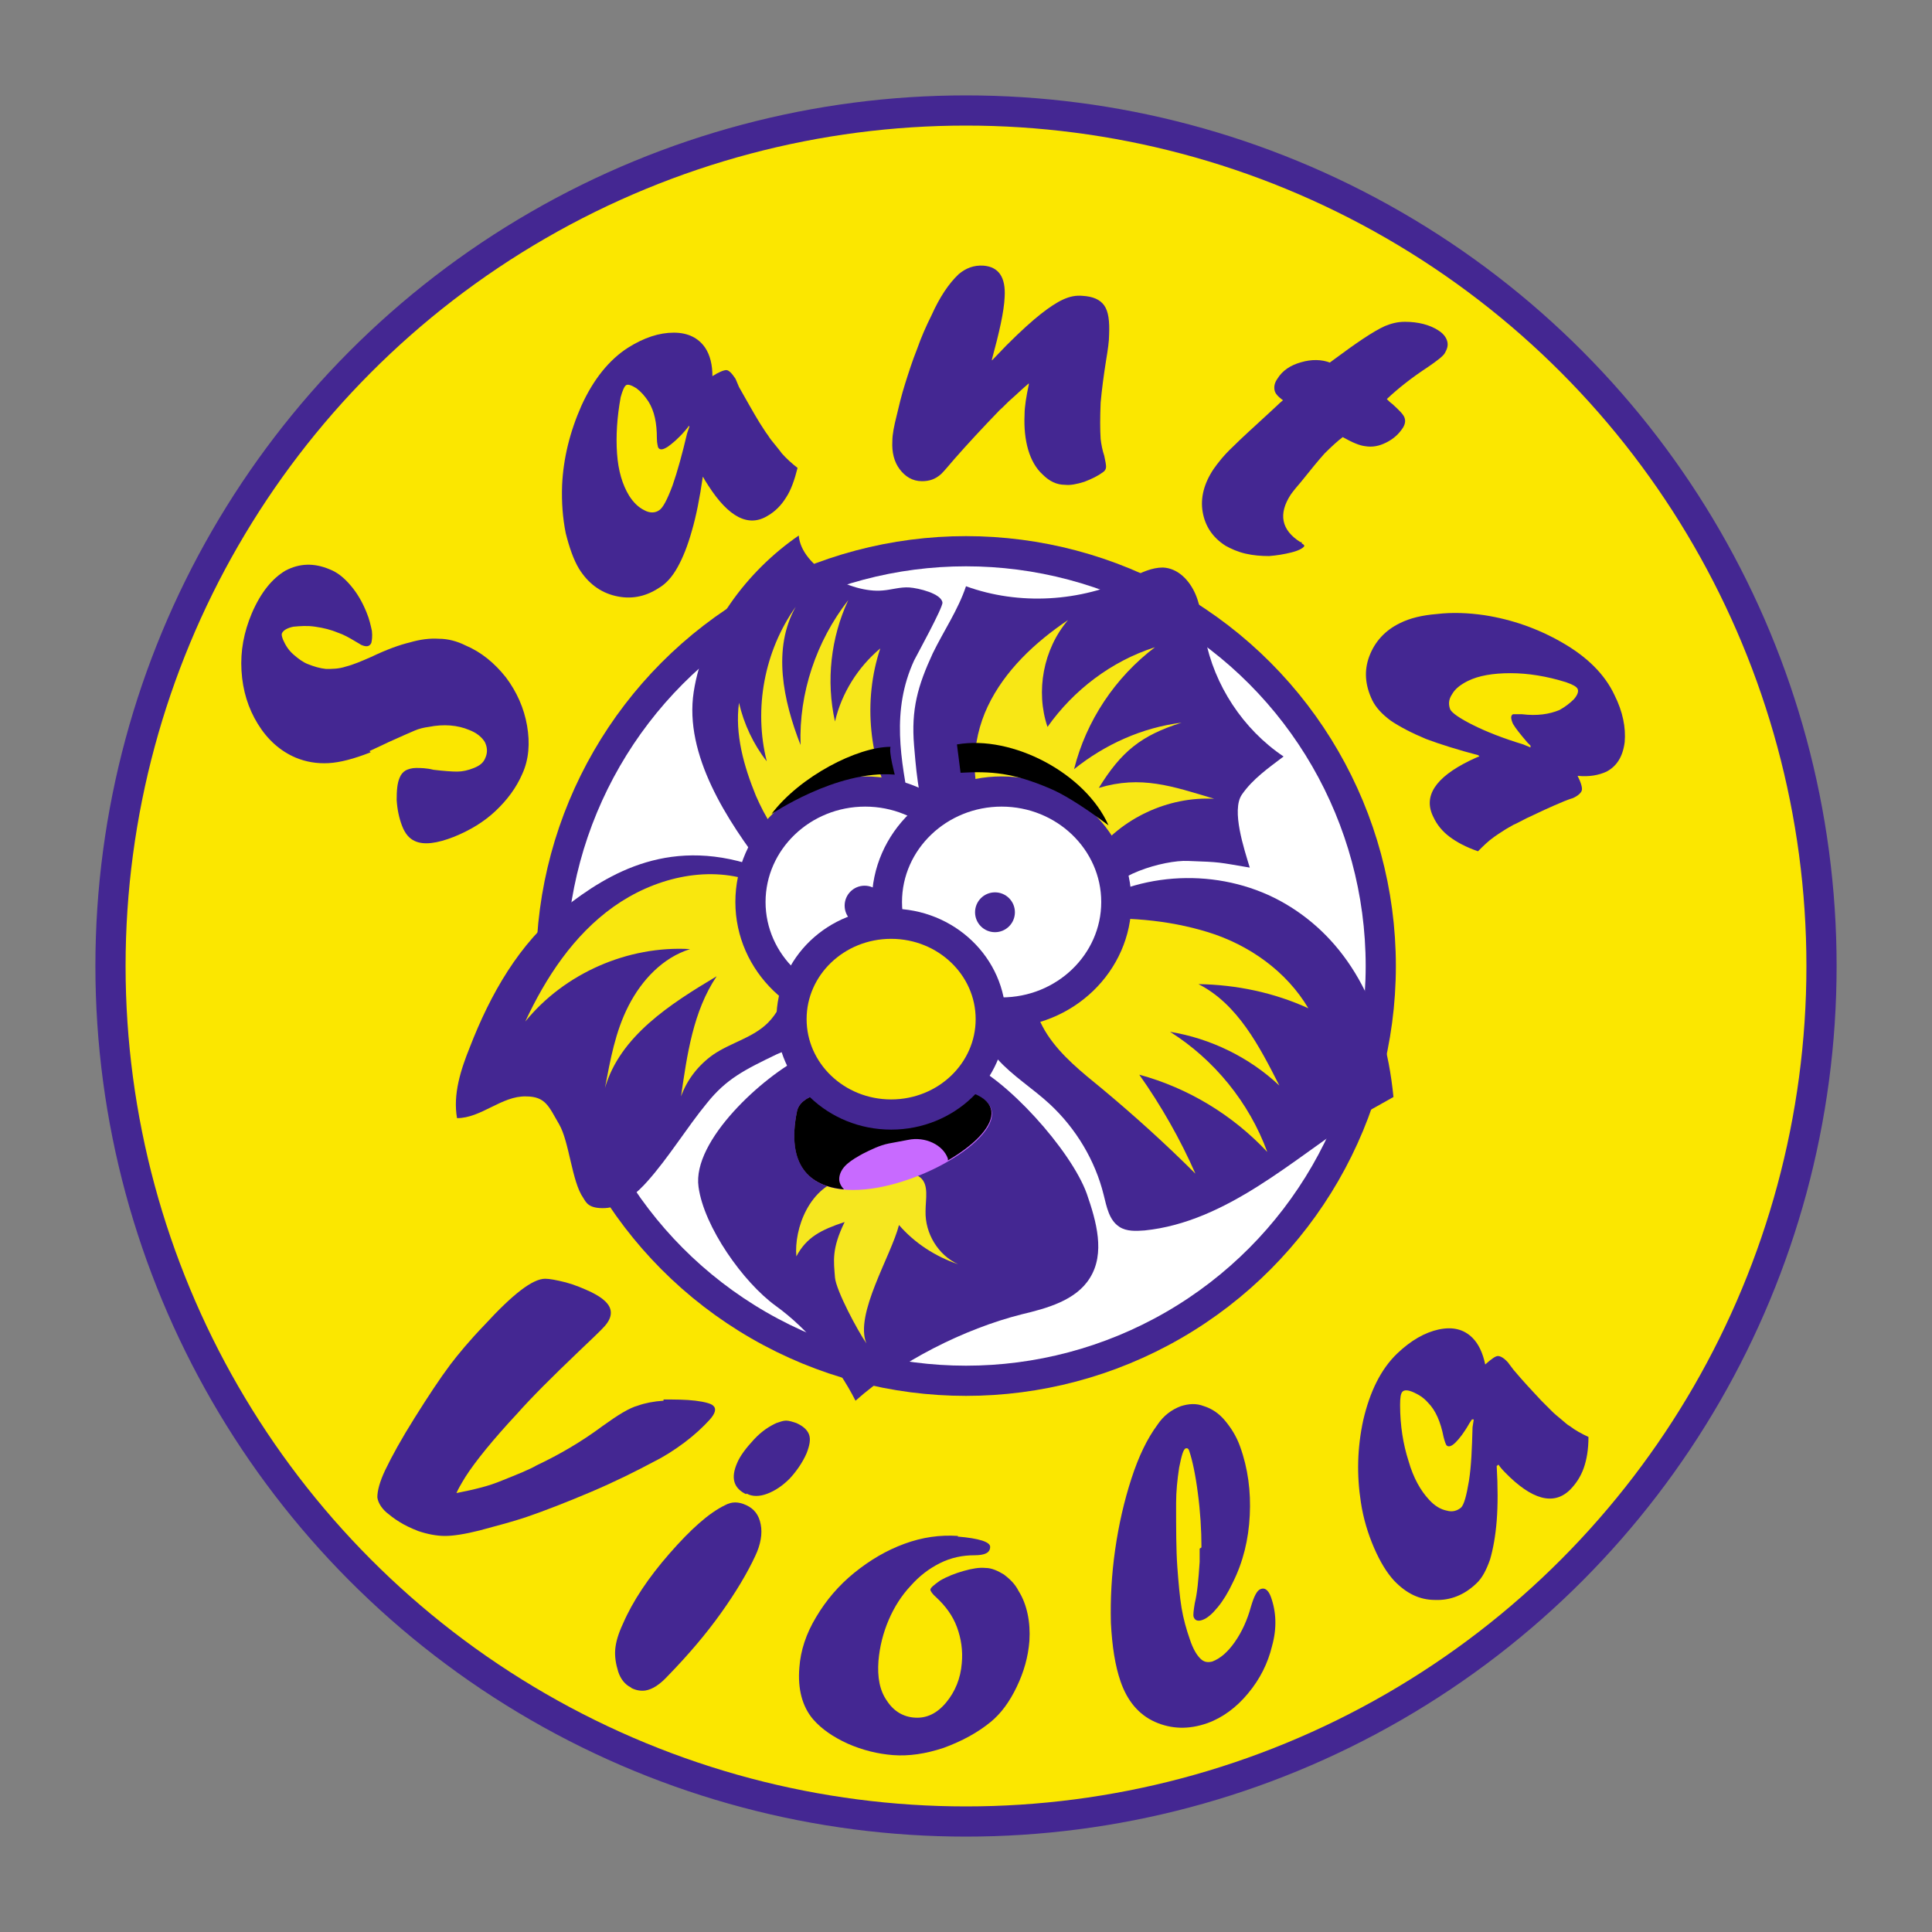 <?xml version="1.0" encoding="UTF-8"?> <svg xmlns="http://www.w3.org/2000/svg" id="viola" viewBox="0 0 32 32"><rect x="0" y="0" width="32" height="32" fill="#808080" stroke="none"/><defs><style>.cls-1,.cls-2{fill:#fff;}.cls-3{fill:#fae707;}.cls-4{fill:#fbe700;}.cls-4,.cls-2{stroke:#442792;stroke-miterlimit:10;stroke-width:.5px;}.cls-5{fill:#f8e715;}.cls-6{fill:#c86aff;}.cls-7{fill:#f7e71a;}.cls-8{fill:#f6e71f;}.cls-9{fill:#f9e70e;}.cls-10{fill:#442792;}</style></defs><circle class="cls-4" cx="16" cy="16" r="14.17"></circle><circle class="cls-2" cx="16" cy="16" r="6.87"></circle><path class="cls-10" d="m10.99,23.18c.19,0,.37,0,.53.02.16.02.26.05.29.08.06.05.04.13-.06.24-.11.12-.25.25-.41.37-.16.12-.33.23-.51.32-.3.16-.64.33-1.04.5-.4.17-.76.31-1.08.42-.21.07-.47.14-.77.22-.24.06-.43.09-.57.09s-.29-.03-.44-.08c-.13-.05-.23-.1-.31-.15-.1-.06-.17-.12-.22-.16-.09-.08-.14-.17-.15-.25,0-.11.04-.26.13-.45.11-.23.27-.52.49-.87s.41-.64.59-.88c.13-.17.31-.39.57-.66.46-.5.79-.76,1-.76.07,0,.18.02.34.06.15.04.29.1.42.16.1.05.18.1.23.15.13.12.13.26,0,.41-.07.08-.22.22-.44.43-.44.42-.78.76-1.01,1.02-.41.44-.7.8-.86,1.05-.08.13-.13.22-.15.27.15-.03.29-.06.4-.09.12-.03.24-.07.36-.12.25-.1.45-.18.57-.25.38-.18.74-.39,1.09-.65.25-.18.44-.3.59-.34.11-.04.26-.07.42-.08Z"></path><path class="cls-10" d="m10.45,27.95c-.1-.05-.17-.14-.21-.26-.04-.13-.06-.25-.05-.37.01-.12.05-.26.13-.43.16-.37.42-.76.77-1.16s.65-.67.92-.8c.11-.06.22-.06.35,0,.13.06.21.16.24.32.03.15,0,.33-.09.52-.13.28-.32.6-.57.95s-.54.69-.88,1.04c-.13.14-.25.22-.37.24-.07.01-.15,0-.23-.04h0Zm1.91-3.2c-.21-.1-.26-.27-.15-.52.05-.12.15-.25.28-.39s.26-.22.37-.27c.06-.02.11-.04.16-.04.05,0,.11.02.17.04.11.05.18.11.21.19.03.08.01.18-.04.31-.07.16-.17.3-.28.42-.12.12-.24.2-.37.25-.13.05-.25.05-.34,0h-.01Z"></path><path class="cls-10" d="m15.86,25.45c.36.03.54.09.54.17,0,.1-.09.14-.26.14-.2,0-.39.04-.57.13-.18.09-.34.21-.49.38-.15.16-.27.35-.36.56-.09.21-.15.44-.17.68-.02.27.02.49.14.66.11.17.27.27.47.28.19.01.36-.07.51-.25.15-.18.24-.4.26-.65.02-.21-.01-.41-.08-.6-.07-.19-.19-.35-.34-.49-.07-.06-.1-.11-.1-.13,0-.03.06-.08.16-.15.12-.07.25-.12.39-.16.14-.04.26-.06.36-.05.11,0,.21.05.31.11.09.07.18.15.24.27.07.11.12.24.15.38.03.14.04.29.03.45-.02.26-.09.51-.21.76-.12.25-.26.44-.43.58-.22.18-.48.32-.78.43-.3.1-.58.14-.84.12-.25-.02-.5-.08-.75-.19-.24-.11-.43-.24-.57-.4-.18-.21-.26-.5-.23-.86.02-.28.11-.56.28-.84.16-.27.37-.52.63-.73.26-.21.53-.37.83-.48.3-.11.59-.15.89-.13Z"></path><path class="cls-10" d="m19.9,25.63c0-.29-.02-.6-.06-.9-.04-.31-.09-.54-.14-.69-.01-.04-.03-.06-.06-.05-.04.01-.07.12-.11.32-.03.2-.05.39-.05.59,0,.42,0,.77.02,1.05.02.27.04.5.07.68s.08.36.14.53c.05.15.11.25.17.31.06.06.12.07.2.05.13-.05.25-.15.37-.32s.21-.37.27-.59c.05-.17.1-.27.16-.29.07-.03.13.02.17.13.09.25.1.52.02.81-.07.29-.2.55-.4.79-.19.23-.42.4-.67.49-.31.11-.6.1-.87-.02s-.46-.35-.57-.67c-.09-.26-.14-.58-.16-.97-.01-.39.01-.79.07-1.21.06-.42.15-.81.27-1.18.12-.37.26-.66.43-.89.1-.15.23-.25.39-.31.13-.04.25-.05.38,0,.13.04.25.12.35.24.1.12.19.26.25.43.13.36.18.74.16,1.14s-.11.77-.28,1.11c-.08.17-.16.3-.25.41-.09.11-.17.18-.25.21-.08.03-.13.01-.15-.05-.01-.03,0-.11.02-.23.04-.16.06-.38.08-.68,0-.03,0-.06,0-.09,0-.03,0-.08,0-.13Z"></path><path class="cls-10" d="m24.8,24.27h.01s-.02.01-.02.01c.02.35.02.65,0,.91-.02.25-.06.47-.11.64-.06.17-.13.31-.23.4-.2.19-.43.28-.68.27-.26,0-.48-.11-.68-.32-.12-.13-.23-.31-.33-.54-.1-.23-.18-.49-.22-.76-.07-.45-.06-.9.04-1.36.11-.47.29-.84.56-1.1.23-.22.46-.35.69-.4.24-.05.42,0,.56.14.1.1.17.25.21.44.1-.09.17-.14.21-.14.04,0,.1.03.17.11,0,0,.02.03.09.12.16.19.31.35.46.51.08.08.14.14.18.18.04.04.09.08.15.13s.1.09.14.11c.09.07.2.13.31.18,0,.21-.03.38-.08.52-.05.14-.13.26-.23.36-.27.26-.63.16-1.07-.29-.05-.05-.09-.1-.11-.13Zm-.42-.76l-.04.06c-.09.16-.17.26-.23.32-.07.07-.12.08-.15.05-.01-.01-.03-.06-.05-.14-.05-.25-.13-.44-.26-.57-.07-.08-.15-.13-.24-.17-.09-.04-.15-.04-.18-.01-.03.03-.04.1-.04.22,0,.34.05.65.14.93.08.28.2.49.34.64.09.1.19.16.29.18.1.03.18,0,.24-.05.05-.05.09-.2.13-.44.04-.25.05-.54.06-.89l.02-.13h-.02Z"></path><path class="cls-10" d="m6.14,12.46c-.28.11-.51.17-.7.18s-.37-.02-.54-.09c-.26-.11-.47-.3-.63-.56-.16-.26-.25-.55-.27-.88-.02-.33.04-.64.17-.95.15-.35.34-.58.56-.71.23-.12.47-.13.73-.02.13.05.24.14.35.27.11.13.19.27.26.44.05.12.07.22.09.31.01.09,0,.16-.01.2-.03.06-.08.07-.17.03,0,0-.03-.02-.1-.06-.1-.06-.19-.11-.28-.14-.12-.05-.24-.08-.38-.1-.13-.02-.25-.01-.36,0-.1.02-.17.06-.19.11-.01.02,0,.06.02.11.04.09.09.17.17.24.08.07.16.13.24.16.1.04.2.07.3.08.1,0,.21,0,.33-.04.12-.03.26-.09.42-.16.25-.12.47-.2.64-.24.17-.05.33-.07.48-.06.15,0,.3.04.44.11.26.11.48.29.67.53.18.24.3.51.35.8.05.29.03.56-.08.8-.1.23-.25.43-.44.61-.19.18-.42.32-.69.43-.28.11-.5.14-.65.07-.09-.04-.16-.12-.21-.25-.05-.13-.08-.27-.09-.43,0-.16.01-.28.05-.37.02-.05.05-.09.1-.12.04-.02.1-.04.17-.04s.17,0,.29.03c.17.02.3.03.39.03.09,0,.18-.02.28-.06.1-.04.16-.09.19-.17.04-.09.03-.18-.01-.26-.05-.08-.13-.15-.26-.2-.19-.08-.42-.1-.67-.05-.08.01-.16.03-.23.06-.07.03-.21.09-.43.19-.06.03-.17.08-.32.15Z"></path><path class="cls-10" d="m11.66,7.9h0s-.02,0-.02,0c-.05.35-.11.65-.18.89-.07.25-.15.45-.24.61-.09.16-.19.27-.31.34-.23.15-.47.19-.72.13-.25-.06-.45-.21-.6-.45-.09-.15-.16-.35-.22-.59-.05-.25-.07-.51-.06-.79.02-.45.13-.89.32-1.32.2-.44.46-.76.77-.96.27-.17.52-.25.76-.25.24,0,.41.09.52.25.08.12.12.28.12.47.11-.07.19-.1.23-.1s.09.05.15.14c0,0,.02.04.06.14.12.21.23.41.34.59.06.09.1.16.14.21.03.05.07.1.12.16.05.06.08.1.11.14.08.09.17.17.26.24-.05.2-.11.37-.19.49-.08.13-.18.23-.3.3-.32.2-.65.03-.99-.5-.04-.06-.07-.11-.09-.15Zm-.26-.83l-.05.06c-.12.14-.22.22-.29.27-.08.05-.13.06-.16.01,0-.01-.02-.06-.02-.15,0-.25-.04-.45-.14-.61-.06-.09-.12-.16-.2-.22-.08-.05-.14-.07-.17-.05-.03.02-.06.09-.09.2-.06.33-.08.64-.06.93.02.29.09.52.2.7.07.11.15.19.25.24.09.05.18.05.25,0,.06-.04.13-.17.22-.41.08-.23.16-.52.24-.86l.04-.12h-.02Z"></path><path class="cls-10" d="m16.43,5.97l.24-.25c.24-.24.43-.41.57-.52.14-.11.26-.19.37-.24.11-.05.21-.07.32-.06.17.01.29.06.36.16s.09.26.08.49c0,.1-.02.24-.05.42-.04.25-.07.48-.09.7-.01.25-.01.44,0,.6.01.09.03.19.06.28.02.09.03.15.03.18,0,.04-.02.07-.05.09-.08.06-.18.11-.31.16-.13.04-.23.06-.32.05-.14,0-.26-.06-.37-.17-.11-.1-.19-.24-.24-.41s-.07-.37-.06-.58c0-.14.03-.31.07-.5v-.02c-.13.11-.22.2-.29.26-.07.06-.13.13-.19.18-.29.3-.54.57-.75.81-.08.09-.15.18-.22.25-.1.09-.2.12-.32.12-.16,0-.28-.08-.37-.2-.09-.12-.13-.28-.12-.46,0-.12.03-.26.07-.42.04-.17.08-.34.14-.53.06-.19.12-.38.2-.58.07-.2.15-.38.24-.56.13-.29.28-.52.45-.68.12-.1.25-.15.41-.14.25.02.37.19.35.52-.01.24-.09.59-.21,1.03v.02Z"></path><path class="cls-10" d="m22.02,6.01l.04-.03c.39-.29.68-.49.88-.58.1-.04.2-.07.33-.07.22,0,.41.05.55.14.08.05.13.11.15.18.02.07,0,.13-.04.2-.03.05-.12.12-.28.23-.26.17-.49.35-.68.53.03.03.06.06.09.08.11.1.18.17.2.22.02.05.02.1-.02.17-.07.11-.16.19-.28.25-.12.06-.23.08-.35.06-.09-.01-.21-.06-.37-.15-.08.06-.18.15-.3.27-.1.11-.23.27-.39.47-.06.07-.12.14-.17.21-.21.32-.16.59.16.79h.02s0,.02,0,.02c.04.02.05.04.04.05-.02.03-.09.07-.21.1-.12.03-.24.05-.37.06-.13,0-.26-.01-.39-.04-.13-.03-.24-.08-.33-.13-.22-.14-.34-.33-.38-.56-.04-.23.02-.47.18-.71.07-.1.17-.23.32-.37.14-.14.35-.33.6-.56.04-.04.09-.08.14-.13.05-.05.08-.07.09-.08-.08-.06-.13-.11-.14-.17s0-.12.05-.19c.08-.13.21-.22.39-.27.17-.05.34-.05.49.01Z"></path><path class="cls-10" d="m24.5,12.52h-.01s0-.01,0-.01c-.34-.09-.63-.18-.87-.27-.24-.1-.43-.2-.58-.3-.15-.11-.25-.22-.31-.34-.12-.25-.14-.49-.05-.73.09-.24.26-.43.51-.55.16-.08.36-.13.61-.15.25-.03.52-.02.79.02.45.07.88.22,1.28.45.42.24.71.53.87.87.14.28.19.54.17.78-.03.24-.13.4-.3.49-.13.06-.29.09-.48.07.06.12.08.2.07.24-.01.04-.06.09-.15.13,0,0-.04.01-.14.05-.22.09-.43.19-.62.28-.1.05-.17.09-.22.11-.05.03-.11.06-.17.1-.06.04-.11.07-.15.1-.1.07-.18.15-.27.24-.2-.07-.35-.15-.47-.24-.12-.09-.21-.2-.27-.33-.17-.34.03-.65.6-.93.07-.03.12-.06.16-.07Zm.85-.17l-.05-.05c-.12-.14-.2-.24-.24-.31-.04-.09-.04-.14,0-.16.02,0,.06,0,.15,0,.25.03.45,0,.62-.07.09-.05.17-.11.24-.18.06-.07.08-.13.06-.17-.02-.04-.08-.07-.19-.11-.32-.1-.63-.15-.92-.15-.29,0-.53.04-.71.13-.12.06-.21.13-.26.22-.06.09-.06.17-.03.25.03.06.16.15.38.26.22.11.5.22.83.32l.12.05v-.02Z"></path><path class="cls-10" d="m13.44,17.63c.91.48,1.4.83,2.33.39l.22-.43c.66.25,1.75,1.46,2.01,2.18.16.46.31.99.05,1.4-.23.37-.71.5-1.13.6-.95.24-2.02.78-2.75,1.43-.3-.59-.78-1.18-1.32-1.57s-1.19-1.31-1.28-1.97c-.11-.77,1.08-1.84,1.73-2.16l.15.11Z"></path><path class="cls-10" d="m12.63,14.39c-1.5-.57-2.55.07-3.29.65s-1.22,1.43-1.56,2.31c-.15.37-.28.78-.21,1.17.4,0,.74-.37,1.14-.36.33,0,.38.17.55.46s.21.95.4,1.22c.05.08.09.18.36.17s.55-.27.7-.44c.35-.39.66-.9.99-1.3.32-.4.62-.55,1.16-.81.07-.03.37-.15.42-.21.06-.08-.08-.08-.1-.18-.06-.32,0-.67.18-.95"></path><path class="cls-10" d="m18.01,15.01c.98-.61,2.29-.62,3.28-.04s1.64,1.66,1.79,3.2l-.57.32c-1.08.7-2.19,1.75-3.55,1.89-.14.01-.3.02-.42-.06-.17-.11-.21-.33-.26-.53-.14-.57-.46-1.1-.89-1.5-.28-.26-.62-.47-.87-.75s-.43-.7-.3-1.06c.43.15.93.05,1.26-.25s.49-.79.39-1.23c.12.07.25.14.37.22"></path><path class="cls-10" d="m18.3,14.9c.06-.39.98-.66,1.38-.64.56.02.48.02,1.02.11-.09-.3-.31-.95-.13-1.21s.44-.44.69-.63c-.67-.45-1.15-1.18-1.3-1.97-.05-.24-.06-.49-.16-.72s-.29-.43-.54-.44c-.18,0-.35.08-.51.16-.85.41-1.87.47-2.75.15-.13.39-.37.74-.55,1.11-.25.54-.36.93-.31,1.53.02.22.07,1,.23,1.16.31.3.81-.18,1.24-.15.65.04,1.22.64,1.24,1.3"></path><path class="cls-10" d="m15.08,13.42c-.16-.84-.32-1.65.06-2.48.04-.08.48-.88.47-.96-.02-.15-.4-.24-.55-.25s-.3.04-.44.05c-.52.05-1.35-.39-1.39-.91-.86.59-1.58,1.55-1.74,2.59s.55,2.13,1.19,2.96c-.02-.36.28-.61.55-.85s.51-.17.86-.27c.19-.05.49.01.68.06"></path><path class="cls-3" d="m17.9,15.23c.71-.05,1.43,0,2.11.21s1.3.65,1.66,1.26c-.57-.26-1.19-.39-1.82-.4.65.33,1.01,1.03,1.34,1.68-.5-.47-1.14-.78-1.81-.89.73.46,1.31,1.17,1.61,1.99-.57-.61-1.31-1.06-2.12-1.28.36.51.68,1.07.93,1.64-.49-.49-1.01-.96-1.55-1.41-.33-.27-.67-.54-.9-.89s-.35-.82-.17-1.21c.14-.31.17-.53.5-.56l.22-.15Z"></path><path class="cls-9" d="m12.45,14.59c-.76-.26-1.63-.04-2.29.43s-1.12,1.17-1.46,1.9c.65-.8,1.7-1.26,2.73-1.2-.45.14-.8.51-1.02.94s-.3.89-.39,1.36c.25-.86,1.08-1.39,1.85-1.85-.39.58-.49,1.3-.59,1.99.1-.28.29-.52.53-.69.29-.2.66-.28.91-.53.15-.15.24-.34.31-.54.11-.34.15-.71.03-1.04s-.1-.61-.46-.63l-.16-.12Z"></path><path class="cls-5" d="m18.11,14.17c.46-.62,1.24-.98,2-.94-.7-.21-1.21-.39-1.91-.18.37-.6.7-.87,1.37-1.08-.65.08-1.27.36-1.78.77.2-.8.68-1.52,1.34-2.02-.72.23-1.35.71-1.78,1.32-.2-.59-.07-1.29.34-1.77-.55.37-1.05.84-1.33,1.43s-.31,1.34.03,1.9,1.09.89,1.7.64l.02-.09Z"></path><path class="cls-7" d="m14.84,13.41c-.45-.8-.55-1.8-.26-2.67-.37.31-.64.74-.75,1.21-.15-.67-.07-1.39.22-2.01-.53.68-.82,1.54-.79,2.4-.29-.74-.47-1.6-.08-2.29-.52.73-.7,1.69-.48,2.56-.22-.28-.38-.62-.46-.97-.07.52.08,1.05.28,1.54.15.34.34.69.66.89.55.34,1.38.02,1.57-.6l.09-.06Z"></path><path class="cls-1" d="m14.33,16.77c-1.05,0-1.9-.82-1.9-1.83s.85-1.83,1.9-1.83,1.9.82,1.9,1.83-.85,1.83-1.9,1.83Z"></path><path class="cls-10" d="m14.33,13.36c.91,0,1.65.71,1.65,1.58s-.74,1.58-1.65,1.58-1.65-.71-1.65-1.58.74-1.58,1.65-1.58m0-.5c-1.19,0-2.15.93-2.15,2.08s.97,2.08,2.15,2.08,2.15-.93,2.15-2.08-.97-2.08-2.15-2.08h0Z"></path><path class="cls-1" d="m16.59,16.77c-1.05,0-1.9-.82-1.9-1.83s.85-1.83,1.9-1.83,1.9.82,1.9,1.83-.85,1.83-1.9,1.83Z"></path><path class="cls-10" d="m16.59,13.36c.91,0,1.65.71,1.65,1.58s-.74,1.58-1.65,1.58-1.65-.71-1.65-1.58.74-1.58,1.65-1.58m0-.5c-1.19,0-2.15.93-2.15,2.08s.97,2.08,2.15,2.08,2.15-.93,2.15-2.08-.97-2.08-2.15-2.08h0Z"></path><path class="cls-8" d="m14.03,19.51c-.63.12-.88.85-.84,1.3.17-.32.41-.44.8-.57-.22.45-.18.65-.16.92.02.22.38.89.52,1.09-.2-.48.41-1.45.54-1.96.26.3.6.52.98.65-.33-.15-.55-.51-.54-.88,0-.2.06-.44-.09-.56-.05-.04-.11-.06-.17-.07-.25-.06-.51-.03-.74.08-.03.01-.17-.04-.13-.04l-.18.04Z"></path><path class="cls-6" d="m15.4,18c3.42.15-2.82,3.49-2.2.41.11-.55,1.78-.34,2.2-.41Z"></path><path d="m15.4,18c-.42.07-2.09-.14-2.2.41-.18.89.21,1.24.78,1.29-.05-.05-.08-.11-.08-.17,0-.09.05-.18.13-.25.08-.07.17-.12.26-.17.14-.07.28-.14.43-.17l.32-.06c.28-.06.58.08.66.31,0,.01,0,.02,0,.03.83-.48,1.2-1.17-.31-1.23Z"></path><ellipse class="cls-4" cx="14.76" cy="16.88" rx="1.65" ry="1.58"></ellipse><circle class="cls-10" cx="16.48" cy="15.11" r=".33"></circle><circle class="cls-10" cx="14.32" cy="15" r=".33"></circle><path d="m15.9,12.8c.52-.03.88,0,1.49.26.19.08.49.25.97.61-.38-.86-1.59-1.5-2.51-1.34l.06.47Z"></path><path d="m14.75,12.37c-.55,0-1.5.49-1.97,1.11-.02.02,1.06-.73,2.04-.65,0,0-.1-.37-.07-.46Z"></path></svg> 